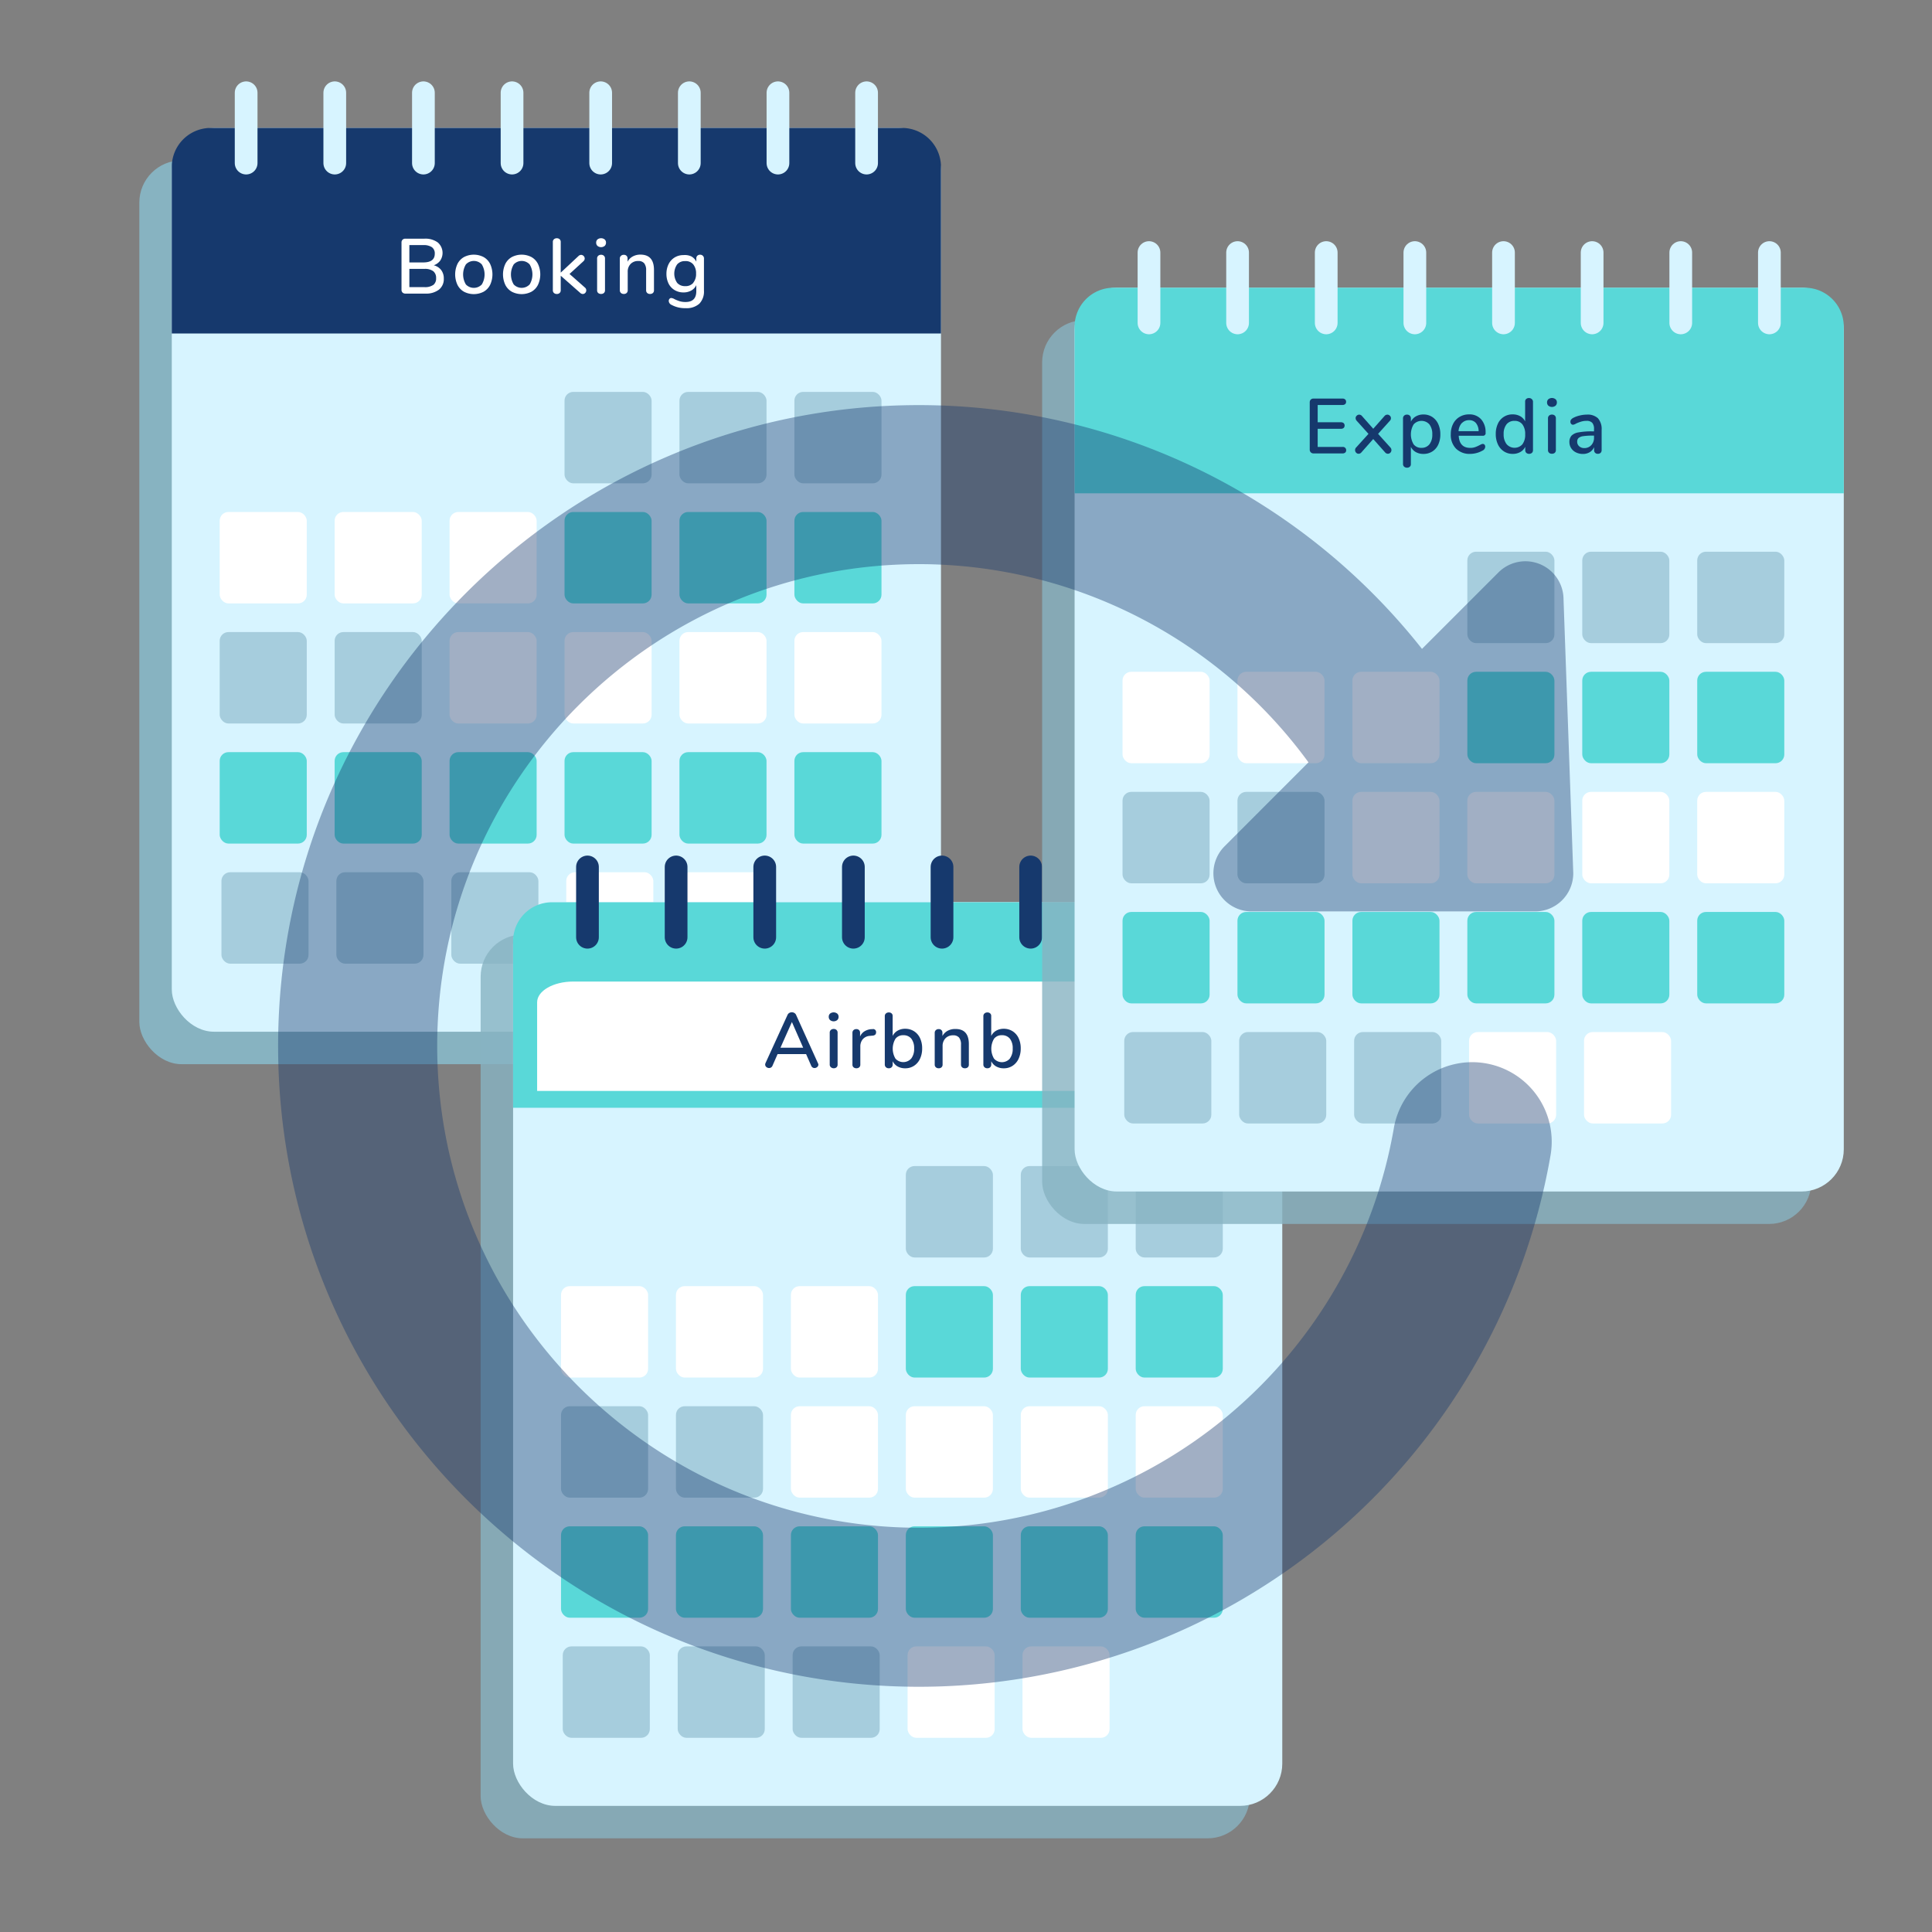 <svg id="Layer_3" data-name="Layer 3" xmlns="http://www.w3.org/2000/svg" viewBox="0 0 595.28 595.28"><rect x="0" y="0" width="595.28" height="595.28" fill="#808080" stroke="none"/><defs><style>.cls-1,.cls-8{fill:#87b3c1;}.cls-2{fill:#d7f4ff;}.cls-3{fill:#a6cddd;}.cls-4{fill:#59d8d8;}.cls-5{fill:#fff;}.cls-10,.cls-6,.cls-7,.cls-9{fill:#16396d;}.cls-7{stroke:#d7f4ff;}.cls-7,.cls-9{stroke-linecap:round;stroke-miterlimit:10;stroke-width:7px;}.cls-8{opacity:0.8;}.cls-9{stroke:#16396d;}.cls-10{opacity:0.4;}</style></defs><title>ILU1_koledarji</title><rect class="cls-1" x="42.93" y="49.42" width="237" height="278.47" rx="13.01" ry="13.01"/><rect class="cls-2" x="52.93" y="39.42" width="237" height="278.47" rx="13.01" ry="13.01"/><rect class="cls-3" x="173.94" y="120.75" width="26.83" height="28.17" rx="2.69" ry="2.69"/><rect class="cls-3" x="209.35" y="120.75" width="26.83" height="28.17" rx="2.69" ry="2.69"/><rect class="cls-3" x="244.77" y="120.75" width="26.83" height="28.17" rx="2.69" ry="2.69"/><rect class="cls-4" x="173.94" y="157.75" width="26.83" height="28.17" rx="2.69" ry="2.69"/><rect class="cls-5" x="67.69" y="157.75" width="26.83" height="28.17" rx="2.69" ry="2.69"/><rect class="cls-4" x="209.35" y="157.75" width="26.83" height="28.17" rx="2.69" ry="2.69"/><rect class="cls-5" x="103.11" y="157.75" width="26.83" height="28.17" rx="2.69" ry="2.69"/><rect class="cls-5" x="138.52" y="157.75" width="26.83" height="28.17" rx="2.69" ry="2.69"/><rect class="cls-5" x="173.94" y="194.75" width="26.83" height="28.17" rx="2.69" ry="2.69"/><rect class="cls-3" x="67.69" y="194.75" width="26.83" height="28.17" rx="2.69" ry="2.69"/><rect class="cls-5" x="209.35" y="194.75" width="26.83" height="28.17" rx="2.69" ry="2.69"/><rect class="cls-3" x="103.11" y="194.75" width="26.83" height="28.17" rx="2.69" ry="2.69"/><rect class="cls-5" x="138.52" y="194.75" width="26.83" height="28.17" rx="2.69" ry="2.69"/><rect class="cls-4" x="173.94" y="231.75" width="26.83" height="28.17" rx="2.69" ry="2.69"/><rect class="cls-4" x="67.69" y="231.75" width="26.83" height="28.17" rx="2.69" ry="2.69"/><rect class="cls-4" x="209.35" y="231.75" width="26.83" height="28.17" rx="2.69" ry="2.69"/><rect class="cls-4" x="103.11" y="231.75" width="26.83" height="28.17" rx="2.69" ry="2.69"/><rect class="cls-4" x="138.52" y="231.75" width="26.83" height="28.17" rx="2.69" ry="2.69"/><rect class="cls-5" x="244.77" y="194.75" width="26.83" height="28.17" rx="2.69" ry="2.69"/><rect class="cls-4" x="244.77" y="231.75" width="26.83" height="28.17" rx="2.69" ry="2.69"/><rect class="cls-5" x="174.47" y="268.75" width="26.83" height="28.17" rx="2.69" ry="2.69"/><rect class="cls-3" x="68.23" y="268.75" width="26.83" height="28.17" rx="2.69" ry="2.69"/><rect class="cls-5" x="209.89" y="268.75" width="26.83" height="28.17" rx="2.69" ry="2.69"/><rect class="cls-3" x="103.64" y="268.75" width="26.83" height="28.17" rx="2.69" ry="2.69"/><rect class="cls-3" x="139.06" y="268.75" width="26.83" height="28.17" rx="2.69" ry="2.69"/><rect class="cls-4" x="244.77" y="157.75" width="26.83" height="28.17" rx="2.69" ry="2.69"/><path class="cls-6" d="M277.93,39.42h-213a12,12,0,0,0-12,12v51.33h237V51.42A12,12,0,0,0,277.93,39.42Z"/><path class="cls-5" d="M135.94,83.21a4.23,4.23,0,0,1,.8,2.64,4.12,4.12,0,0,1-1.5,3.4,6.5,6.5,0,0,1-4.19,1.21h-6.12a1.22,1.22,0,0,1-.9-0.32,1.18,1.18,0,0,1-.32-0.88V74.74a1.19,1.19,0,0,1,.32-0.88,1.22,1.22,0,0,1,.9-0.32h5.86a6.45,6.45,0,0,1,4.09,1.16,4.26,4.26,0,0,1,.77,5.58,4.18,4.18,0,0,1-2,1.46A4.15,4.15,0,0,1,135.94,83.21Zm-9.8-2.35h4.27q3.55,0,3.55-2.69a2.31,2.31,0,0,0-.88-2,4.5,4.5,0,0,0-2.68-.65h-4.27v5.33Zm7.37,6.94a2.48,2.48,0,0,0,.86-2.09,2.6,2.6,0,0,0-.88-2.15,4.26,4.26,0,0,0-2.7-.71h-4.66v5.62h4.66A4.42,4.42,0,0,0,133.5,87.79Z"/><path class="cls-5" d="M142.95,89.88a5,5,0,0,1-2-2.12,7.66,7.66,0,0,1,0-6.43,5,5,0,0,1,2-2.12,6.57,6.57,0,0,1,6.07,0,5,5,0,0,1,2,2.12,7.66,7.66,0,0,1,0,6.43,5,5,0,0,1-2,2.12A6.57,6.57,0,0,1,142.95,89.88Zm5.5-2.23a6,6,0,0,0,0-6.18,3.34,3.34,0,0,0-4.9,0,6,6,0,0,0,0,6.18A3.39,3.39,0,0,0,148.45,87.65Z"/><path class="cls-5" d="M157.69,89.88a5,5,0,0,1-2-2.12,7.66,7.66,0,0,1,0-6.43,5,5,0,0,1,2-2.12,6.57,6.57,0,0,1,6.07,0,5,5,0,0,1,2,2.12,7.66,7.66,0,0,1,0,6.43,5,5,0,0,1-2,2.12A6.57,6.57,0,0,1,157.69,89.88Zm5.5-2.23a6,6,0,0,0,0-6.18,3.34,3.34,0,0,0-4.9,0,6,6,0,0,0,0,6.18A3.39,3.39,0,0,0,163.18,87.65Z"/><path class="cls-5" d="M180.64,89.45a1.13,1.13,0,0,1-.31.79,1,1,0,0,1-.74.34,1.16,1.16,0,0,1-.82-0.34l-6-5.28V89.4a1.11,1.11,0,0,1-.34.88,1.25,1.25,0,0,1-.86.3,1.29,1.29,0,0,1-.88-0.3,1.09,1.09,0,0,1-.35-0.88V74.59a1.09,1.09,0,0,1,.35-0.88,1.29,1.29,0,0,1,.88-0.3,1.25,1.25,0,0,1,.86.3,1.12,1.12,0,0,1,.34.88V84l5.47-5.11a1.22,1.22,0,0,1,.79-0.36,1.15,1.15,0,0,1,1.13,1.13,1.14,1.14,0,0,1-.41.84l-4.27,3.91,4.7,4.15A1.11,1.11,0,0,1,180.64,89.45Z"/><path class="cls-5" d="M184.1,75.77a1.32,1.32,0,0,1-.41-1,1.28,1.28,0,0,1,.41-1,1.81,1.81,0,0,1,2.2,0,1.27,1.27,0,0,1,.42,1,1.32,1.32,0,0,1-.41,1A1.78,1.78,0,0,1,184.1,75.77Zm0.23,14.52a1.06,1.06,0,0,1-.35-0.86V79.68a1.09,1.09,0,0,1,.35-0.88,1.29,1.29,0,0,1,.88-0.3,1.25,1.25,0,0,1,.86.3,1.11,1.11,0,0,1,.34.88v9.74a1.08,1.08,0,0,1-.34.86,1.28,1.28,0,0,1-.86.29A1.33,1.33,0,0,1,184.33,90.29Z"/><path class="cls-5" d="M201.5,83.18v6.24a1.1,1.1,0,0,1-.32.85,1.27,1.27,0,0,1-.9.3,1.21,1.21,0,0,1-.88-0.31,1.11,1.11,0,0,1-.32-0.84V83.3a3.35,3.35,0,0,0-.59-2.18,2.27,2.27,0,0,0-1.84-.7,3.13,3.13,0,0,0-2.35.91,3.36,3.36,0,0,0-.89,2.45v5.64a1.11,1.11,0,0,1-.32.84,1.21,1.21,0,0,1-.88.31,1.25,1.25,0,0,1-.89-0.31,1.09,1.09,0,0,1-.34-0.84V79.66a1.08,1.08,0,0,1,.35-0.83,1.23,1.23,0,0,1,.88-0.32,1.14,1.14,0,0,1,.84.31,1.11,1.11,0,0,1,.31.82v1A3.9,3.9,0,0,1,195,79a4.86,4.86,0,0,1,2.33-.55Q201.5,78.46,201.5,83.18Z"/><path class="cls-5" d="M216.58,78.83a1.15,1.15,0,0,1,.32.85v9.84a5.37,5.37,0,0,1-1.43,4.06,5.87,5.87,0,0,1-4.21,1.37,8.63,8.63,0,0,1-4.32-1,1.43,1.43,0,0,1-.89-1.2,1,1,0,0,1,.23-0.67,0.71,0.71,0,0,1,.56-0.26,2.46,2.46,0,0,1,1,.36,12.1,12.1,0,0,0,1.61.64,6.09,6.09,0,0,0,1.78.23q3.31,0,3.31-3.34V87.86A3.68,3.68,0,0,1,213,89.51a4.76,4.76,0,0,1-2.4.59,5.21,5.21,0,0,1-2.74-.72,4.84,4.84,0,0,1-1.86-2,6.72,6.72,0,0,1-.66-3,6.63,6.63,0,0,1,.67-3,5,5,0,0,1,1.86-2.05,5.09,5.09,0,0,1,2.72-.73A4.72,4.72,0,0,1,213,79a3.76,3.76,0,0,1,1.55,1.63v-1a1.11,1.11,0,0,1,.32-0.84,1.21,1.21,0,0,1,.88-0.31A1.18,1.18,0,0,1,216.58,78.83Zm-3,8.32a4.24,4.24,0,0,0,.89-2.86,4.29,4.29,0,0,0-.88-2.84,3,3,0,0,0-2.46-1,3.12,3.12,0,0,0-2.48,1,5,5,0,0,0,0,5.71,3.13,3.13,0,0,0,2.47,1A3.06,3.06,0,0,0,213.62,87.14Z"/><line class="cls-7" x1="75.84" y1="28.58" x2="75.84" y2="50.25"/><line class="cls-7" x1="103.15" y1="28.58" x2="103.15" y2="50.25"/><line class="cls-7" x1="130.46" y1="28.58" x2="130.46" y2="50.25"/><line class="cls-7" x1="157.77" y1="28.58" x2="157.77" y2="50.25"/><line class="cls-7" x1="185.08" y1="28.58" x2="185.08" y2="50.25"/><line class="cls-7" x1="212.39" y1="28.58" x2="212.39" y2="50.25"/><line class="cls-7" x1="239.7" y1="28.58" x2="239.7" y2="50.25"/><line class="cls-7" x1="267.01" y1="28.58" x2="267.01" y2="50.25"/><rect class="cls-8" x="148.09" y="287.95" width="237" height="278.47" rx="13.01" ry="13.01"/><rect class="cls-2" x="158.09" y="277.95" width="237" height="278.47" rx="13.01" ry="13.01"/><rect class="cls-3" x="279.1" y="359.28" width="26.83" height="28.17" rx="2.69" ry="2.69"/><rect class="cls-3" x="314.52" y="359.28" width="26.83" height="28.17" rx="2.69" ry="2.69"/><rect class="cls-3" x="349.93" y="359.28" width="26.83" height="28.17" rx="2.69" ry="2.69"/><rect class="cls-4" x="279.1" y="396.28" width="26.83" height="28.17" rx="2.69" ry="2.69"/><rect class="cls-5" x="172.86" y="396.28" width="26.83" height="28.17" rx="2.69" ry="2.69"/><rect class="cls-4" x="314.52" y="396.28" width="26.83" height="28.17" rx="2.69" ry="2.69"/><rect class="cls-5" x="208.27" y="396.28" width="26.83" height="28.17" rx="2.69" ry="2.69"/><rect class="cls-5" x="243.69" y="396.28" width="26.83" height="28.17" rx="2.69" ry="2.69"/><rect class="cls-5" x="279.1" y="433.28" width="26.83" height="28.17" rx="2.69" ry="2.69"/><rect class="cls-3" x="172.86" y="433.28" width="26.83" height="28.17" rx="2.69" ry="2.69"/><rect class="cls-5" x="314.52" y="433.28" width="26.83" height="28.17" rx="2.69" ry="2.69"/><rect class="cls-3" x="208.27" y="433.28" width="26.83" height="28.17" rx="2.69" ry="2.69"/><rect class="cls-5" x="243.69" y="433.28" width="26.83" height="28.17" rx="2.69" ry="2.69"/><rect class="cls-4" x="279.1" y="470.28" width="26.83" height="28.17" rx="2.69" ry="2.69"/><rect class="cls-4" x="172.86" y="470.28" width="26.83" height="28.17" rx="2.69" ry="2.69"/><rect class="cls-4" x="314.52" y="470.28" width="26.83" height="28.17" rx="2.69" ry="2.69"/><rect class="cls-4" x="208.27" y="470.28" width="26.83" height="28.17" rx="2.69" ry="2.69"/><rect class="cls-4" x="243.69" y="470.28" width="26.83" height="28.17" rx="2.69" ry="2.69"/><rect class="cls-5" x="349.93" y="433.28" width="26.83" height="28.17" rx="2.69" ry="2.69"/><rect class="cls-4" x="349.93" y="470.28" width="26.83" height="28.17" rx="2.69" ry="2.69"/><rect class="cls-5" x="279.64" y="507.28" width="26.83" height="28.17" rx="2.69" ry="2.69"/><rect class="cls-3" x="173.39" y="507.28" width="26.83" height="28.17" rx="2.69" ry="2.69"/><rect class="cls-5" x="315.05" y="507.28" width="26.83" height="28.17" rx="2.69" ry="2.69"/><rect class="cls-3" x="208.81" y="507.28" width="26.83" height="28.17" rx="2.69" ry="2.69"/><rect class="cls-3" x="244.22" y="507.28" width="26.83" height="28.17" rx="2.69" ry="2.69"/><rect class="cls-4" x="349.93" y="396.28" width="26.83" height="28.17" rx="2.69" ry="2.69"/><path class="cls-4" d="M383.09,278h-213a12,12,0,0,0-12,12v51.33h237V290A12,12,0,0,0,383.09,278Z"/><line class="cls-9" x1="181.01" y1="267.12" x2="181.01" y2="288.78"/><line class="cls-9" x1="208.32" y1="267.12" x2="208.32" y2="288.78"/><line class="cls-9" x1="235.63" y1="267.12" x2="235.63" y2="288.78"/><line class="cls-9" x1="262.94" y1="267.12" x2="262.94" y2="288.78"/><line class="cls-9" x1="290.25" y1="267.12" x2="290.25" y2="288.78"/><path class="cls-5" d="M374.06,302.43H176.62c-6.12,0-11.12,2.87-11.12,6.39v27.32H385.18V308.82C385.18,305.31,380.18,302.43,374.06,302.43Z"/><line class="cls-9" x1="317.56" y1="267.12" x2="317.56" y2="288.78"/><line class="cls-9" x1="344.87" y1="267.12" x2="344.87" y2="288.78"/><line class="cls-9" x1="372.18" y1="267.12" x2="372.18" y2="288.78"/><path class="cls-6" d="M252.16,328a1,1,0,0,1-.37.77,1.26,1.26,0,0,1-.83.31,1.06,1.06,0,0,1-.59-0.18,1.12,1.12,0,0,1-.42-0.52l-1.58-3.6h-8.78l-1.58,3.6a1.1,1.1,0,0,1-.43.52,1.12,1.12,0,0,1-.6.18,1.29,1.29,0,0,1-.85-0.31,1,1,0,0,1-.37-0.77,1.3,1.3,0,0,1,.12-0.48l6.77-14.81a1.27,1.27,0,0,1,.54-0.6,1.52,1.52,0,0,1,1.56,0,1.27,1.27,0,0,1,.54.6L252,327.55A1.31,1.31,0,0,1,252.16,328Zm-11.69-5.18h7L244,314.9Z"/><path class="cls-6" d="M255.76,314.3a1.32,1.32,0,0,1-.41-1,1.28,1.28,0,0,1,.41-1,1.81,1.81,0,0,1,2.2,0,1.27,1.27,0,0,1,.42,1,1.32,1.32,0,0,1-.41,1A1.78,1.78,0,0,1,255.76,314.3ZM256,328.82a1.06,1.06,0,0,1-.35-0.86v-9.74a1.09,1.09,0,0,1,.35-0.88,1.29,1.29,0,0,1,.88-0.3,1.25,1.25,0,0,1,.86.3,1.11,1.11,0,0,1,.34.88V328a1.08,1.08,0,0,1-.34.86,1.28,1.28,0,0,1-.86.29A1.33,1.33,0,0,1,256,328.82Z"/><path class="cls-6" d="M269.94,318a1.08,1.08,0,0,1-.26.79,1.43,1.43,0,0,1-.91.31l-0.72.07a3.11,3.11,0,0,0-2.24,1.06,3.42,3.42,0,0,0-.73,2.21V328a1.08,1.08,0,0,1-.34.86,1.28,1.28,0,0,1-.86.29,1.33,1.33,0,0,1-.88-0.29,1.06,1.06,0,0,1-.35-0.86v-9.77a1.07,1.07,0,0,1,.35-0.85,1.29,1.29,0,0,1,.88-0.3,1.14,1.14,0,0,1,.8.3,1.07,1.07,0,0,1,.32.83v1.15a3.53,3.53,0,0,1,1.39-1.61,4.68,4.68,0,0,1,2.06-.65l0.34,0A0.91,0.91,0,0,1,269.94,318Z"/><path class="cls-6" d="M281.63,317.74a5,5,0,0,1,1.84,2.11,7.27,7.27,0,0,1,.66,3.19,7.37,7.37,0,0,1-.66,3.19,5.11,5.11,0,0,1-1.85,2.16,4.86,4.86,0,0,1-2.7.77,4.69,4.69,0,0,1-2.33-.56,3.7,3.7,0,0,1-1.54-1.62v1a1.15,1.15,0,0,1-.32.85,1.18,1.18,0,0,1-.88.32,1.22,1.22,0,0,1-.89-0.32,1.13,1.13,0,0,1-.34-0.85V313.1a1.07,1.07,0,0,1,.35-0.84,1.3,1.3,0,0,1,.9-0.31,1.2,1.2,0,0,1,.85.3,1,1,0,0,1,.32.8v6.14a3.78,3.78,0,0,1,1.54-1.63,4.6,4.6,0,0,1,2.33-.58A5,5,0,0,1,281.63,317.74Zm-0.85,8.4a4.86,4.86,0,0,0,.88-3.1,4.72,4.72,0,0,0-.86-3,3,3,0,0,0-2.45-1.07,2.92,2.92,0,0,0-2.44,1.08,6,6,0,0,0,0,6.14A3.26,3.26,0,0,0,280.78,326.13Z"/><path class="cls-6" d="M298.52,321.72V328a1.1,1.1,0,0,1-.32.85,1.27,1.27,0,0,1-.9.3,1.21,1.21,0,0,1-.88-0.31,1.11,1.11,0,0,1-.32-0.84v-6.12a3.35,3.35,0,0,0-.59-2.18,2.27,2.27,0,0,0-1.84-.7,3.13,3.13,0,0,0-2.35.91,3.36,3.36,0,0,0-.89,2.45V328a1.11,1.11,0,0,1-.32.84,1.21,1.21,0,0,1-.88.31,1.25,1.25,0,0,1-.89-0.31A1.09,1.09,0,0,1,288,328v-9.77a1.08,1.08,0,0,1,.35-0.83,1.23,1.23,0,0,1,.88-0.32,1.14,1.14,0,0,1,.84.31,1.11,1.11,0,0,1,.31.82v1a3.89,3.89,0,0,1,1.61-1.61,4.85,4.85,0,0,1,2.33-.55Q298.52,317,298.52,321.72Z"/><path class="cls-6" d="M312,317.74a5,5,0,0,1,1.84,2.11,7.26,7.26,0,0,1,.66,3.19,7.36,7.36,0,0,1-.66,3.19,5.11,5.11,0,0,1-1.85,2.16,4.86,4.86,0,0,1-2.7.77,4.69,4.69,0,0,1-2.33-.56,3.71,3.71,0,0,1-1.54-1.62v1a1.15,1.15,0,0,1-.32.85,1.18,1.18,0,0,1-.88.32,1.22,1.22,0,0,1-.89-0.32,1.13,1.13,0,0,1-.34-0.85V313.1a1.07,1.07,0,0,1,.35-0.84,1.3,1.3,0,0,1,.9-0.31,1.2,1.2,0,0,1,.85.3,1,1,0,0,1,.32.8v6.14a3.78,3.78,0,0,1,1.54-1.63,4.6,4.6,0,0,1,2.33-.58A5,5,0,0,1,312,317.74Zm-0.85,8.4a4.86,4.86,0,0,0,.88-3.1,4.72,4.72,0,0,0-.86-3,3,3,0,0,0-2.45-1.07,2.92,2.92,0,0,0-2.44,1.08,6,6,0,0,0,0,6.14A3.26,3.26,0,0,0,311.19,326.13Z"/><rect class="cls-8" x="321.1" y="98.65" width="237" height="278.47" rx="13.01" ry="13.01"/><rect class="cls-2" x="331.1" y="88.65" width="237" height="278.47" rx="13.01" ry="13.01"/><rect class="cls-3" x="452.11" y="169.99" width="26.83" height="28.17" rx="2.69" ry="2.69"/><rect class="cls-3" x="487.52" y="169.99" width="26.83" height="28.17" rx="2.69" ry="2.69"/><rect class="cls-3" x="522.94" y="169.99" width="26.83" height="28.17" rx="2.69" ry="2.69"/><rect class="cls-4" x="452.11" y="206.99" width="26.83" height="28.17" rx="2.69" ry="2.69"/><rect class="cls-5" x="345.87" y="206.99" width="26.83" height="28.17" rx="2.69" ry="2.69"/><rect class="cls-4" x="487.52" y="206.99" width="26.83" height="28.17" rx="2.69" ry="2.69"/><rect class="cls-5" x="381.28" y="206.99" width="26.83" height="28.17" rx="2.69" ry="2.69"/><rect class="cls-5" x="416.7" y="206.99" width="26.83" height="28.17" rx="2.69" ry="2.69"/><rect class="cls-5" x="452.11" y="243.99" width="26.83" height="28.17" rx="2.69" ry="2.69"/><rect class="cls-3" x="345.87" y="243.99" width="26.83" height="28.17" rx="2.69" ry="2.69"/><rect class="cls-5" x="487.52" y="243.99" width="26.83" height="28.17" rx="2.69" ry="2.69"/><rect class="cls-3" x="381.28" y="243.99" width="26.83" height="28.17" rx="2.69" ry="2.69"/><rect class="cls-5" x="416.7" y="243.99" width="26.83" height="28.17" rx="2.69" ry="2.69"/><rect class="cls-4" x="452.11" y="280.99" width="26.83" height="28.17" rx="2.69" ry="2.69"/><rect class="cls-4" x="345.87" y="280.99" width="26.83" height="28.17" rx="2.69" ry="2.69"/><rect class="cls-4" x="487.52" y="280.99" width="26.83" height="28.17" rx="2.69" ry="2.69"/><rect class="cls-4" x="381.28" y="280.99" width="26.83" height="28.17" rx="2.69" ry="2.69"/><rect class="cls-4" x="416.7" y="280.99" width="26.83" height="28.17" rx="2.69" ry="2.69"/><rect class="cls-5" x="522.94" y="243.99" width="26.83" height="28.17" rx="2.69" ry="2.69"/><rect class="cls-4" x="522.94" y="280.99" width="26.83" height="28.17" rx="2.69" ry="2.69"/><rect class="cls-5" x="452.64" y="317.99" width="26.83" height="28.17" rx="2.69" ry="2.69"/><rect class="cls-3" x="346.4" y="317.99" width="26.83" height="28.17" rx="2.69" ry="2.69"/><rect class="cls-5" x="488.06" y="317.99" width="26.83" height="28.17" rx="2.69" ry="2.69"/><rect class="cls-3" x="381.81" y="317.99" width="26.83" height="28.17" rx="2.69" ry="2.69"/><rect class="cls-3" x="417.23" y="317.99" width="26.83" height="28.17" rx="2.69" ry="2.69"/><rect class="cls-4" x="522.94" y="206.99" width="26.83" height="28.17" rx="2.69" ry="2.69"/><path class="cls-4" d="M556.1,88.65h-213a12,12,0,0,0-12,12V152h237V100.65A12,12,0,0,0,556.1,88.65Z"/><path class="cls-6" d="M403.87,139.37a1.18,1.18,0,0,1-.32-0.88V124a1.19,1.19,0,0,1,.32-0.88,1.22,1.22,0,0,1,.9-0.32h8.83a1.25,1.25,0,0,1,.85.26,0.94,0.94,0,0,1,.3.74,0.9,0.9,0,0,1-.3.73,1.29,1.29,0,0,1-.85.25H406v5.33h7.15a1.25,1.25,0,0,1,.85.26,1.07,1.07,0,0,1,0,1.49,1.25,1.25,0,0,1-.85.26H406v5.59h7.63a1,1,0,0,1,1.15,1,0.94,0.94,0,0,1-.3.74,1.25,1.25,0,0,1-.85.26h-8.83A1.22,1.22,0,0,1,403.87,139.37Z"/><path class="cls-6" d="M428.72,138.71a1.11,1.11,0,0,1-1.1,1.1,1.14,1.14,0,0,1-.84-0.41l-3.67-4.13-3.65,4.13a1.14,1.14,0,0,1-.84.41,1,1,0,0,1-.78-0.34,1.1,1.1,0,0,1-.32-0.79,1.16,1.16,0,0,1,.34-0.82l3.79-4.18-3.6-4a1.24,1.24,0,0,1-.36-0.82,1,1,0,0,1,.34-0.78,1.08,1.08,0,0,1,.77-0.32,1.14,1.14,0,0,1,.84.41l3.48,3.94,3.48-3.94a1.16,1.16,0,0,1,.86-0.41,1.08,1.08,0,0,1,.77.32,1,1,0,0,1,.34.78,1.13,1.13,0,0,1-.36.82l-3.6,4,3.77,4.18A1.15,1.15,0,0,1,428.72,138.71Z"/><path class="cls-6" d="M441.28,128.46a5.11,5.11,0,0,1,1.85,2.16,7.42,7.42,0,0,1,.66,3.22,7.31,7.31,0,0,1-.65,3.17,4.89,4.89,0,0,1-1.84,2.11,5,5,0,0,1-2.72.74,4.69,4.69,0,0,1-2.33-.56,3.71,3.71,0,0,1-1.54-1.62V143a1,1,0,0,1-.32.8,1.2,1.2,0,0,1-.85.3,1.3,1.3,0,0,1-.9-0.31,1.07,1.07,0,0,1-.35-0.84V128.92a1.13,1.13,0,0,1,.34-0.85,1.22,1.22,0,0,1,.89-0.32,1.19,1.19,0,0,1,.86.32,1.13,1.13,0,0,1,.34.85v1a3.78,3.78,0,0,1,1.54-1.63,4.61,4.61,0,0,1,2.33-.58A4.87,4.87,0,0,1,441.28,128.46Zm-0.83,8.41a4.71,4.71,0,0,0,.86-3,4.87,4.87,0,0,0-.88-3.1,3.26,3.26,0,0,0-4.87,0,6,6,0,0,0,0,6.14,2.92,2.92,0,0,0,2.44,1.08A3,3,0,0,0,440.45,136.87Z"/><path class="cls-6" d="M457.4,137a1,1,0,0,1,.22.67,1.38,1.38,0,0,1-.86,1.18,7.61,7.61,0,0,1-1.84.74,7.44,7.44,0,0,1-1.91.26,5.91,5.91,0,0,1-4.39-1.62,6,6,0,0,1-1.61-4.43,6.93,6.93,0,0,1,.71-3.19,5.2,5.2,0,0,1,2-2.16,5.57,5.57,0,0,1,2.92-.77,4.77,4.77,0,0,1,3.72,1.51,5.85,5.85,0,0,1,1.37,4.08,0.81,0.81,0,0,1-.86,1h-7.42Q449.67,138,453,138a4.44,4.44,0,0,0,1.54-.24,11.27,11.27,0,0,0,1.37-.62l0.4-.2a1.31,1.31,0,0,1,.54-0.16A0.68,0.68,0,0,1,457.4,137Zm-7-6.65a4.15,4.15,0,0,0-1,2.5h6.19a4,4,0,0,0-.83-2.51,2.66,2.66,0,0,0-2.12-.88A2.93,2.93,0,0,0,450.44,130.36Z"/><path class="cls-6" d="M472,123a1.09,1.09,0,0,1,.34.84v14.83a1.14,1.14,0,0,1-.32.86,1.39,1.39,0,0,1-1.75,0,1.14,1.14,0,0,1-.32-0.86v-1a3.71,3.71,0,0,1-1.54,1.62,4.69,4.69,0,0,1-2.33.56,4.86,4.86,0,0,1-2.7-.77,5.1,5.1,0,0,1-1.85-2.16,7.36,7.36,0,0,1-.66-3.19,7.26,7.26,0,0,1,.66-3.19,4.85,4.85,0,0,1,4.55-2.86,4.63,4.63,0,0,1,2.32.56,3.76,3.76,0,0,1,1.52,1.6v-6.1a1,1,0,0,1,.32-0.8,1.24,1.24,0,0,1,.88-0.3A1.25,1.25,0,0,1,472,123Zm-2.93,13.9a4.81,4.81,0,0,0,.86-3.07,4.86,4.86,0,0,0-.85-3.07,2.92,2.92,0,0,0-2.44-1.08,3,3,0,0,0-2.46,1.07,4.66,4.66,0,0,0-.88,3,4.83,4.83,0,0,0,.89,3.08A3.25,3.25,0,0,0,469.11,136.86Z"/><path class="cls-6" d="M477.08,125a1.32,1.32,0,0,1-.41-1,1.28,1.28,0,0,1,.41-1,1.81,1.81,0,0,1,2.2,0,1.27,1.27,0,0,1,.42,1,1.32,1.32,0,0,1-.41,1A1.78,1.78,0,0,1,477.08,125Zm0.23,14.52a1.06,1.06,0,0,1-.35-0.86v-9.74a1.09,1.09,0,0,1,.35-0.88,1.29,1.29,0,0,1,.88-0.3,1.25,1.25,0,0,1,.86.3,1.11,1.11,0,0,1,.34.88v9.74a1.08,1.08,0,0,1-.34.86,1.28,1.28,0,0,1-.86.29A1.33,1.33,0,0,1,477.3,139.52Z"/><path class="cls-6" d="M492.35,128.87a5,5,0,0,1,1.14,3.58v6.22a1.13,1.13,0,0,1-.31.85,1.19,1.19,0,0,1-.86.3,1.07,1.07,0,0,1-1.15-1.15v-0.89a3.38,3.38,0,0,1-1.36,1.55,4,4,0,0,1-2.1.54,4.75,4.75,0,0,1-2.11-.47,3.63,3.63,0,0,1-1.5-1.31,3.39,3.39,0,0,1-.54-1.87,2.88,2.88,0,0,1,.66-2,3.94,3.94,0,0,1,2.18-1,21.93,21.93,0,0,1,4.19-.31h0.55v-0.7a2.82,2.82,0,0,0-.55-1.94,2.31,2.31,0,0,0-1.78-.6,5.66,5.66,0,0,0-1.58.22,11.9,11.9,0,0,0-1.63.62,2.35,2.35,0,0,1-.91.36,0.74,0.74,0,0,1-.59-0.26,1,1,0,0,1-.23-0.67,1,1,0,0,1,.2-0.64,2.15,2.15,0,0,1,.66-0.54,8.2,8.2,0,0,1,2-.73,9.19,9.19,0,0,1,2.18-.28A4.63,4.63,0,0,1,492.35,128.87Zm-2.05,8.29a3.26,3.26,0,0,0,.84-2.32v-0.62h-0.43a18.78,18.78,0,0,0-2.88.17,2.83,2.83,0,0,0-1.44.56,1.47,1.47,0,0,0-.43,1.14,1.8,1.8,0,0,0,.62,1.42,2.27,2.27,0,0,0,1.56.55A2.82,2.82,0,0,0,490.3,137.16Z"/><line class="cls-7" x1="354.02" y1="77.82" x2="354.02" y2="99.49"/><line class="cls-7" x1="381.32" y1="77.82" x2="381.32" y2="99.49"/><line class="cls-7" x1="408.63" y1="77.82" x2="408.63" y2="99.49"/><line class="cls-7" x1="435.94" y1="77.82" x2="435.94" y2="99.49"/><line class="cls-7" x1="463.25" y1="77.82" x2="463.25" y2="99.49"/><line class="cls-7" x1="490.56" y1="77.82" x2="490.56" y2="99.49"/><line class="cls-7" x1="517.87" y1="77.82" x2="517.87" y2="99.49"/><line class="cls-7" x1="545.18" y1="77.82" x2="545.18" y2="99.49"/><path class="cls-10" d="M385.61,280.82H473a11.75,11.75,0,0,0,11.75-11.75l-3-84.39a11.75,11.75,0,0,0-20.05-8.31l-23.56,23.56a197.6,197.6,0,0,0-155-75.11c-108.87,0-197.45,88.57-197.45,197.45s88.57,197.45,197.45,197.45A197.5,197.5,0,0,0,477.74,356a24.5,24.5,0,1,0-48.29-8.31A148.49,148.49,0,0,1,283.16,470.72c-81.85,0-148.45-66.59-148.45-148.45s66.59-148.45,148.45-148.45a148.6,148.6,0,0,1,120,61.07L377.3,260.77A11.75,11.75,0,0,0,385.61,280.82Z"/></svg>